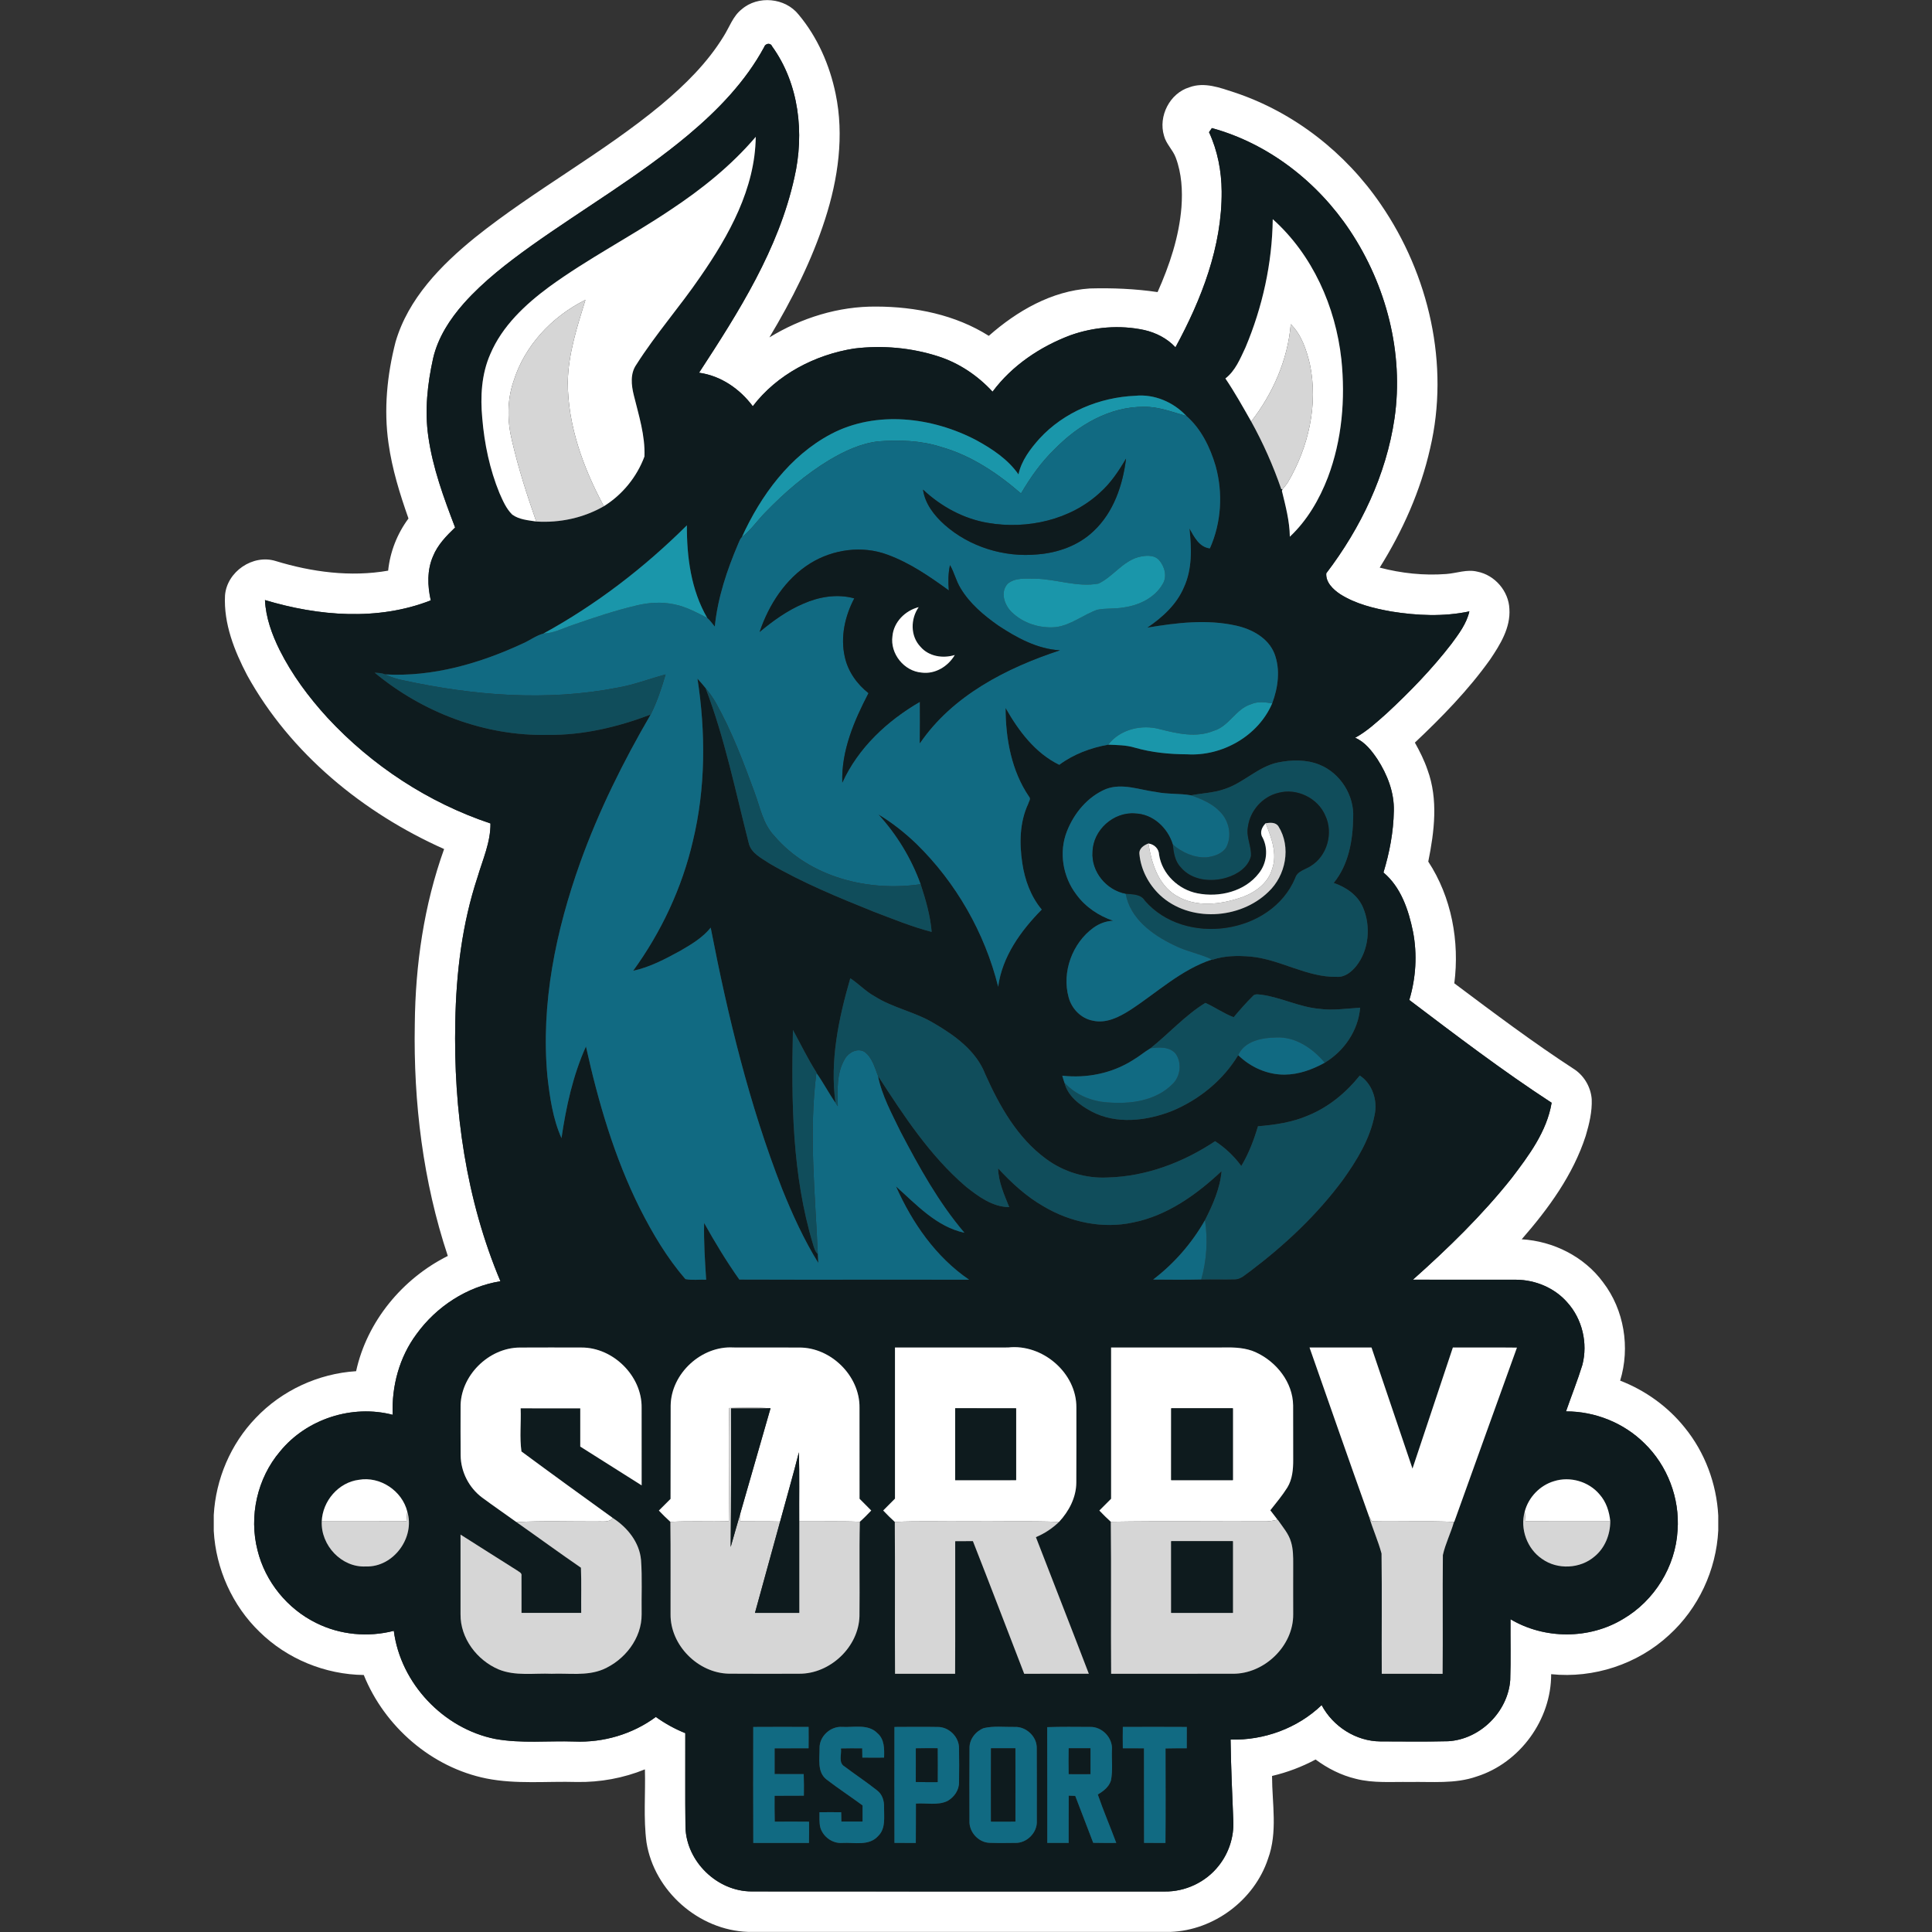 <?xml version="1.0" encoding="utf-8"?>
<!-- Generator: Adobe Illustrator 21.0.0, SVG Export Plug-In . SVG Version: 6.00 Build 0)  -->
<svg version="1.1" id="Layer_1" xmlns="http://www.w3.org/2000/svg" xmlns:xlink="http://www.w3.org/1999/xlink" x="0px" y="0px"
	 viewBox="0 0 851.4 851.4" style="enable-background:new 0 0 851.4 851.4;" xml:space="preserve">
<rect x="0" y="0" width="851.4" height="851.4" fill="#333333" stroke="none"/>
<style type="text/css">
	.st0{fill:#FFFFFF;}
	.st1{fill:#0E1B1E;}
	.st2{fill:#D6D6D6;}
	.st3{fill:#1A96AA;}
	.st4{fill:#116A82;}
	.st5{fill:#104D5B;}
</style>
<path class="st0" d="M326.83,4.112c7.19-6.27,19.2-5.13,25.12,2.34c8.32,9.95,13.67,22.2,16.29,34.86
	c3.84,18.39,1.1,37.51-4.61,55.21c-5.89,18.36-14.68,35.65-24.56,52.16c14.1-8.63,30.5-13.74,47.1-13.58
	c17.22,0.04,34.86,3.6,49.58,12.9c12.41-10.95,27.69-19.8,44.52-20.88c9.97-0.27,19.99,0.14,29.86,1.6
	c5.29-11.87,9.49-24.42,10.52-37.44c0.53-7.31,0.09-14.86-2.5-21.78c-1.27-3.47-4.26-6.04-5.19-9.67
	c-2.6-8.58,2.51-18.73,11.17-21.36c6.63-2.46,13.52,0.19,19.86,2.25c26.21,8.71,49.01,26.59,64.52,49.35
	c21.24,30.93,30.39,70.68,21.73,107.49c-4.2,18.67-12.1,36.38-22.23,52.57c9.52,2.51,19.46,3.57,29.3,2.82
	c4.58-0.32,9.13-2.19,13.75-1.03c7.68,1.49,13.77,8.56,14.1,16.38c0.57,8.34-4.07,15.78-8.55,22.41
	c-9.57,13.41-21.15,25.26-33.1,36.54c2.15,3.85,4.15,7.82,5.57,12.01c4.78,12.99,3.01,27.18,0.33,40.43
	c10.27,15.65,13.85,35.2,11.48,53.64c17.45,13.09,34.92,26.21,53.22,38.11c4.2,2.95,6.95,7.84,7.33,12.97
	c0.22,5.48-1.09,10.9-2.64,16.12c-5.56,17.22-16.44,32.11-28.22,45.6c13.94,0.82,27.55,7.63,35.87,18.96
	c9.3,12.14,11.99,28.76,7.52,43.33c11.05,4.28,21,11.4,28.42,20.65c8.92,10.93,14.07,24.75,14.81,38.82v6.57
	c-0.88,17.41-8.75,34.35-21.67,46.07c-13.82,12.83-33.23,19.2-51.97,17.25c0.07,20.04-13.76,39.09-32.87,45.11
	c-9.48,3.33-19.65,2.2-29.49,2.4c-7.92-0.14-15.99,0.6-23.75-1.41c-6.43-1.54-12.41-4.58-17.7-8.5c-6.05,3.25-12.51,5.68-19.19,7.25
	c0.02,12.16,2.56,24.78-1.78,36.52c-6.02,18.17-23.84,31.52-42.98,32.2H329.67c-21.71-0.71-41.36-17.99-44.77-39.45
	c-1.41-10.65-0.39-21.46-0.7-32.17c-9.49,3.86-19.74,5.73-29.98,5.56c-13.27-0.38-26.72,1.07-39.85-1.54
	c-24.16-4.85-44.89-22.86-54.06-45.61c-16.99-0.2-33.79-7.07-45.91-19c-12.03-11.59-19.27-27.82-20.2-44.48v-7.02
	c0.89-15.85,7.46-31.31,18.48-42.75c11.47-12.12,27.6-19.59,44.25-20.63c4.79-21.95,20.44-40.81,40.41-50.79
	c-10.92-32.82-15.17-67.6-14.55-102.1c0.25-26.21,4.04-52.49,12.92-77.21c-35.67-15.91-67.69-42.06-86.75-76.51
	c-5.68-10.83-10.44-22.83-9.8-35.27c0.84-10.47,12.26-18.26,22.32-15.15c15.97,4.88,33.01,7.14,49.57,4.25
	c0.85-8.31,3.99-16.29,8.96-22.99c-3.8-10.79-7.22-21.78-8.8-33.14c-2.14-14.89-0.63-30.14,3.1-44.65
	c5.56-19.09,20.02-33.86,35.09-46.08c26.19-20.97,56.03-36.92,81.89-58.35c10.51-8.79,20.46-18.57,27.64-30.33
	C321.46,11.942,322.99,7.132,326.83,4.112 M336.72,20.802c-8.18,15.11-20.31,27.65-33.37,38.63c-21.7,18.17-46.2,32.5-69.21,48.87
	c-10.57,7.58-20.98,15.58-29.68,25.32c-6.17,6.97-11.44,15.06-13.58,24.23c-2.49,11.26-3.79,22.95-2.14,34.44
	c1.94,13.88,6.83,27.13,11.82,40.16c-3.85,3.7-7.69,7.65-9.73,12.68c-2.67,6.12-2.45,13.05-0.99,19.44
	c-23.3,9.14-49.52,6.95-73.07-0.13c0.37,7.74,3.06,15.13,6.46,22.01c5.47,10.92,12.83,20.81,21.05,29.8
	c19.59,21.15,44.5,37.48,71.86,46.63c0.1,8.24-3.41,15.9-5.7,23.67c-6.8,20.53-9.41,42.2-9.8,63.76
	c-0.84,38.87,4.73,78.32,19.89,114.31c-14.81,2.4-28.21,11.18-36.96,23.27c-7.57,10.16-11.03,22.99-10.51,35.59
	c-17.86-4.66-37.94,1.82-49.62,16.12c-10.08,11.83-13.81,28.59-9.94,43.62c3.39,13.78,13.15,25.79,25.9,32.02
	c10.48,5.24,22.83,6.36,34.15,3.44c2.96,23.14,21.86,43.08,44.68,47.64c11.51,2.08,23.29,0.75,34.92,1.14
	c12.75,0.54,25.6-3.23,35.88-10.83c4.02,2.89,8.37,5.3,12.97,7.14c0.06,13.86-0.11,27.71,0.08,41.56
	c0.48,15.08,14,28.17,29.08,28.19c60.68,0.07,121.35,0.01,182.03,0.03c9.15,0.16,18.23-4.13,23.87-11.34
	c4.44-5.55,6.79-12.72,6.44-19.82c-0.48-11.93-1.04-23.86-1.2-35.79c14.68,0.4,29.5-4.97,40.12-15.19c5,9.41,15.12,15.92,25.84,16
	c9.98,0.01,19.97,0.17,29.95-0.08c14.06-0.84,26.31-12.96,27.33-27c0.3-8.91,0.05-17.84,0.12-26.76c14.97,8.89,34.68,8.93,49.6-0.1
	c13.78-8.03,23.15-23.13,24.02-39.09c1.03-14.14-4.47-28.56-14.67-38.4c-9.08-8.98-21.75-14.03-34.49-14.01
	c2.37-6.85,5.08-13.58,7.21-20.5c2.48-9.55-0.04-20.25-6.69-27.56c-5.58-6.38-14.03-9.89-22.44-9.96c-15.19-0.04-30.37,0-45.55-0.02
	c15.53-13.83,30.52-28.4,43.47-44.7c7.59-9.98,15.56-20.58,17.66-33.26c-21.62-14.09-42.16-29.74-62.72-45.3
	c2.92-9.71,3.56-20.12,1.63-30.09c-1.95-9.56-5.29-19.62-13.02-26.08c2.68-8.79,4.41-17.91,4.57-27.11
	c0.23-8.17-2.87-16.08-7.25-22.85c-2.55-3.77-5.5-7.59-9.8-9.42c5.18-2.82,9.52-6.88,13.91-10.76
	c10.25-9.51,20.02-19.59,28.56-30.66c3.22-4.38,6.64-8.88,7.87-14.28c-11.34,2.42-23.1,1.87-34.47,0.04
	c-7.77-1.4-15.66-3.33-22.41-7.59c-3.1-2.05-6.49-5.22-6.18-9.24c15.21-19.94,26.43-43.38,30.08-68.33
	c4.15-28.75-3.64-58.62-19.64-82.68c-14.25-21.42-35.89-38.35-60.85-45.18c-0.31,0.45-0.94,1.36-1.26,1.81
	c3.78,8.15,5.5,17.12,5.57,26.07c0.19,24.34-8.9,47.64-20.36,68.73c-3.65-3.93-8.58-6.44-13.77-7.62
	c-10.77-2.32-22.21-1.37-32.56,2.32c-13.33,5.02-25.72,13.35-34.28,24.86c-6.52-7.08-14.72-12.61-23.91-15.57
	c-11.92-3.84-24.74-4.98-37.16-3.44c-17.19,2.73-33.95,11.44-44.59,25.42c-5.72-7.67-14.07-13.44-23.68-14.77
	c17.44-26.71,35.05-54.41,42.01-85.98c4.49-19.51,2.11-41.33-9.81-57.83C339.53,18.652,337.19,19.142,336.72,20.802z"/>
<path class="st1" d="M336.72,20.802c0.47-1.66,2.81-2.15,3.54-0.36c11.92,16.5,14.3,38.32,9.81,57.83
	c-6.96,31.57-24.57,59.27-42.01,85.98c9.61,1.33,17.96,7.1,23.68,14.77c10.64-13.98,27.4-22.69,44.59-25.42
	c12.42-1.54,25.24-0.4,37.16,3.44c9.19,2.96,17.39,8.49,23.91,15.57c8.56-11.51,20.95-19.84,34.28-24.86
	c10.35-3.69,21.79-4.64,32.56-2.32c5.19,1.18,10.12,3.69,13.77,7.62c11.46-21.09,20.55-44.39,20.36-68.73
	c-0.07-8.95-1.79-17.92-5.57-26.07c0.32-0.45,0.95-1.36,1.26-1.81c24.96,6.83,46.6,23.76,60.85,45.18
	c16,24.06,23.79,53.93,19.64,82.68c-3.65,24.95-14.87,48.39-30.08,68.33c-0.31,4.02,3.08,7.19,6.18,9.24
	c6.75,4.26,14.64,6.19,22.41,7.59c11.37,1.83,23.13,2.38,34.47-0.04c-1.23,5.4-4.65,9.9-7.87,14.28
	c-8.54,11.07-18.31,21.15-28.56,30.66c-4.39,3.88-8.73,7.94-13.91,10.76c4.3,1.83,7.25,5.65,9.8,9.42
	c4.38,6.77,7.48,14.68,7.25,22.85c-0.16,9.2-1.89,18.32-4.57,27.11c7.73,6.46,11.07,16.52,13.02,26.08
	c1.93,9.97,1.29,20.38-1.63,30.09c20.56,15.56,41.1,31.21,62.72,45.3c-2.1,12.68-10.07,23.28-17.66,33.26
	c-12.95,16.3-27.94,30.87-43.47,44.7c15.18,0.02,30.36-0.02,45.55,0.02c8.41,0.07,16.86,3.58,22.44,9.96
	c6.65,7.31,9.17,18.01,6.69,27.56c-2.13,6.92-4.84,13.65-7.21,20.5c12.74-0.02,25.41,5.03,34.49,14.01
	c10.2,9.84,15.7,24.26,14.67,38.4c-0.87,15.96-10.24,31.06-24.02,39.09c-14.92,9.03-34.63,8.99-49.6,0.1
	c-0.07,8.92,0.18,17.85-0.12,26.76c-1.02,14.04-13.27,26.16-27.33,27c-9.98,0.25-19.97,0.09-29.95,0.08
	c-10.72-0.08-20.84-6.59-25.84-16c-10.62,10.22-25.44,15.59-40.12,15.19c0.16,11.93,0.72,23.86,1.2,35.79
	c0.35,7.1-2,14.27-6.44,19.82c-5.64,7.21-14.72,11.5-23.87,11.34c-60.68-0.02-121.35,0.04-182.03-0.03
	c-15.08-0.02-28.6-13.11-29.08-28.19c-0.19-13.85-0.02-27.7-0.08-41.56c-4.6-1.84-8.95-4.25-12.97-7.14
	c-10.28,7.6-23.13,11.37-35.88,10.83c-11.63-0.39-23.41,0.94-34.92-1.14c-22.82-4.56-41.72-24.5-44.68-47.64
	c-11.32,2.92-23.67,1.8-34.15-3.44c-12.75-6.23-22.51-18.24-25.9-32.02c-3.87-15.03-0.14-31.79,9.94-43.62
	c11.68-14.3,31.76-20.78,49.62-16.12c-0.52-12.6,2.94-25.43,10.51-35.59c8.75-12.09,22.15-20.87,36.96-23.27
	c-15.16-35.99-20.73-75.44-19.89-114.31c0.39-21.56,3-43.23,9.8-63.76c2.29-7.77,5.8-15.43,5.7-23.67
	c-27.36-9.15-52.27-25.48-71.86-46.63c-8.22-8.99-15.58-18.88-21.05-29.8c-3.4-6.88-6.09-14.27-6.46-22.01
	c23.55,7.08,49.77,9.27,73.07,0.13c-1.46-6.39-1.68-13.32,0.99-19.44c2.04-5.03,5.88-8.98,9.73-12.68
	c-4.99-13.03-9.88-26.28-11.82-40.16c-1.65-11.49-0.35-23.18,2.14-34.44c2.14-9.17,7.41-17.26,13.58-24.23
	c8.7-9.74,19.11-17.74,29.68-25.32c23.01-16.37,47.51-30.7,69.21-48.87C316.41,48.452,328.54,35.912,336.72,20.802 M295.37,92.562
	c-17.48,11.74-36.29,21.41-53.33,33.82c-10.62,7.85-20.75,17.32-25.99,29.7c-3.9,8.86-4.41,18.76-3.52,28.28
	c0.94,11.26,3.29,22.47,7.58,32.94c1.49,3.35,2.97,6.89,5.64,9.49c3.05,2.2,6.97,2.47,10.56,3.03c10.33,0.66,20.81-1.56,29.8-6.74
	c8.17-5.06,14.55-12.92,17.89-21.92c0.36-9.23-2.52-18.15-4.7-27.02c-1.1-4.45-1.65-9.55,1.16-13.51
	c8.56-13.48,19.17-25.5,28.17-38.68c12.63-18.24,24.15-38.88,24.41-61.65C322.27,72.962,309.19,83.422,295.37,92.562 M560.88,96.582
	c-0.25,19.4-4.5,38.73-12.04,56.59c-2.3,4.87-4.42,10.22-8.83,13.61c4.14,6.11,7.72,12.56,11.37,18.96
	c5.28,9.53,9.71,19.53,13.26,29.83l0.56,0.01l-0.29,0.72c1.61,6.64,3.41,13.32,3.5,20.22c7.64-7.17,13.02-16.43,16.76-26.15
	c6.24-16.51,7.76-34.56,5.95-52.04C588.57,135.152,578.43,112.272,560.88,96.582 M458.12,193.252c-4.08,4.56-7.99,9.69-9.3,15.8
	c-4.61-6.62-11.5-11.19-18.47-15.01c-19.47-10.26-44.22-13.3-64.21-2.74c-18.14,9.63-30.87,27.05-39.22,45.4
	c-0.8,0.75-1.09,1.86-1.56,2.82c-4.99,11.69-9.09,23.91-10.36,36.61c-1.1-1.3-2.05-2.75-3.35-3.85c-7.12-12.29-9.03-26.8-8.95-40.78
	c-18.79,18.66-39.97,34.97-63.22,47.69c-3.2,0.87-5.91,2.96-8.92,4.3c-18.99,8.83-39.78,14.9-60.91,13.7
	c-1.42-0.65-3.02-0.63-4.54-0.76c21.17,17.57,48.53,28,76.17,27.42c15.59,0.2,30.95-3.45,45.46-8.96
	c-12.12,20.79-22.86,42.44-31.01,65.1c-10.76,30.1-17.48,62.3-14.49,94.37c1.06,9.23,2.38,18.65,6.2,27.2
	c2.02-13.79,5.04-27.66,10.78-40.4c5.44,24.51,12.51,48.84,23.77,71.37c5.58,11.02,11.94,21.78,20.05,31.14
	c3,0.59,6.1,0.16,9.15,0.26c-0.53-8.32-1.09-16.64-0.89-24.99c4.77,8.55,9.85,16.94,15.51,24.94c33.76,0.13,67.51-0.02,101.27,0.07
	c-14.67-10-25.1-25.08-32.23-41.12c9,8.03,17.87,17.8,30.15,20.42c-11.42-13.42-19.98-28.96-28.13-44.5
	c-3.85-7.97-8.23-15.87-9.96-24.63c11.27,17.42,22.83,35.15,38.73,48.78c5.52,4.38,11.75,9.01,19.11,9.06
	c-2.21-5.51-4.74-11.04-4.91-17.09c5.94,6.41,12.43,12.42,20.07,16.77c11.7,6.95,25.93,9.99,39.35,7.09
	c15.12-3,28.03-12.28,39.07-22.63c-0.68,7.68-3.87,14.81-7.31,21.59c-5.79,10.17-13.55,19.09-22.86,26.19
	c7.07,0.05,14.13,0.13,21.2-0.04c4.98-0.13,9.96,0.08,14.95-0.07c2.65-0.06,4.56-2.2,6.64-3.57c15.29-11.56,29.46-24.83,40.87-40.29
	c6.17-8.64,11.94-18.02,13.95-28.6c1.4-6.34-0.99-13.72-6.54-17.34c-6.03,7.54-13.7,13.9-22.7,17.58c-7,3.05-14.61,4.16-22.16,4.77
	c-1.81,6.08-4.07,12.06-7.35,17.51c-3.16-4.31-7.07-8.02-11.55-10.92c-13.98,9.31-30.31,15.53-47.21,15.98
	c-9.73,0.54-19.55-2.44-27.37-8.26c-12.57-9.24-20.45-23.25-26.69-37.24c-3.99-10.35-13.47-17.13-22.71-22.51
	c-8.2-4.96-17.9-6.66-26.01-11.8c-3.96-2.14-7.01-5.53-10.77-7.96c-5.14,17.75-9.08,36.37-6.52,54.89
	c-2.99-4.29-5.38-8.96-8.42-13.21l0.03-0.2c-3.86-6.02-6.93-12.48-10.37-18.72c-0.72,31.58-0.38,63.83,8.82,94.33
	c0.47,1.59,0.92,3.26,2.15,4.47c0.05,0.97,0.16,2.9,0.21,3.87c-6.38-10.32-11.42-21.4-15.94-32.63
	c-14.51-37.13-23.9-76.05-31.48-115.12c-3.55,4.41-8.47,7.34-13.3,10.14c-6.63,3.63-13.43,7.26-20.87,8.87
	c12.42-17.12,21.57-36.63,26.34-57.25c5.63-23.39,5.65-47.81,2-71.5c1.2,1.35,2.42,2.7,3.55,4.11
	c8.48,22.11,13.17,45.39,19.02,68.26c1,4.6,5.67,6.73,9.22,9.13c14.56,8.48,30.2,14.9,45.8,21.18c8.45,3.21,16.85,6.67,25.62,8.94
	c-0.59-7.2-2.62-14.18-4.86-21.02c-4.09-11.35-10.49-21.84-18.61-30.75c6.05,3.61,11.59,8.03,16.69,12.89
	c17.53,17.13,30.18,39.26,36.09,63.04c1.77-13.33,9.99-24.67,19.2-34.01c-4.84-5.77-7.47-13.06-8.57-20.44
	c-1.32-8.73-1.2-18.02,2.6-26.15c0.24-1,1.3-2.15,0.4-3.12c-7.78-11.4-10.35-25.55-10.37-39.14c5.71,10.05,13.01,19.87,23.66,25.06
	c6.35-4.71,13.85-7.49,21.57-8.88c3.93,0.18,7.93,0.15,11.74,1.32c7.48,2.15,15.28,2.9,23.04,2.93
	c15.42,0.93,31.34-8.07,37.48-22.45c2.6-6.94,3.71-14.95,0.96-22.01c-2.74-6.81-9.77-10.62-16.6-12.19
	c-12.99-2.98-26.46-1.33-39.44,0.85c6.67-4.51,12.93-10.16,16.14-17.72c3.77-8.11,3.41-17.3,2.49-25.98
	c2.08,3.66,4.27,8.19,8.99,8.76c5.08-11.35,5.85-24.49,2.5-36.43c-2.4-8.15-6.37-16.29-12.84-21.93c-5.69-6.11-14.16-9.75-22.55-8.9
	C484.53,175.082,468.88,181.572,458.12,193.252 M563.05,336.032c-8.73,1.88-15,8.97-23.38,11.67c-4.78,1.71-9.89,1.82-14.83,2.78
	c-5.1-0.9-10.36-0.41-15.46-1.48c-7.21-0.92-14.75-4-21.93-1.32c-8.11,3.36-14.17,10.67-17.3,18.74c-3.6,9.15-1.77,19.99,4.17,27.76
	c3.99,5.49,9.82,9.41,16.22,11.58c-3.18,0.11-6.2,1.28-8.75,3.13c-9.24,6.76-13.93,19.48-10.87,30.58
	c1.33,5.07,5.49,9.38,10.73,10.33c5.88,1.32,11.54-1.6,16.36-4.66c11.84-7.69,22.41-17.8,36.07-22.3l0.21,0.1
	c5.41-1.82,11.21-1.87,16.85-1.39c13.12,1.21,24.76,9.25,38.14,8.93c3.45,0.18,6.32-2.22,8.38-4.73c5.65-7.14,6.51-17.5,3.03-25.77
	c-2.3-5.5-7.48-9.03-12.95-10.89c6.57-7.99,8.41-18.66,8.58-28.72c0.55-9.84-5.67-19.68-14.81-23.37
	C575.69,334.622,569.11,334.782,563.05,336.032 M552,439.062c-2.95,2.91-5.67,6.05-8.34,9.21c-4.39-1.65-8.22-4.41-12.48-6.32
	c-8.96,5.52-16.02,13.49-24.2,20.02c-2.69,1.6-5.09,3.67-7.8,5.25c-9.18,5.81-20.29,8.02-31.04,6.82c0.27,1.03,0.59,2.05,0.94,3.07
	c1.45,5.91,6.72,9.89,11.84,12.64c10.98,5.86,24.32,4.23,35.52-0.14c11.91-4.94,22.55-13.54,29.21-24.63
	c5.42,5.32,12.88,8.67,20.52,8.58c6.23-0.04,12.23-2.26,17.63-5.24c8.57-5.16,14.76-14.18,15.59-24.25
	c-6.03,0.38-12.09,1.32-18.13,0.48c-8.67-0.78-16.56-4.94-25.14-6.16C554.73,438.282,553,437.732,552,439.062 M295.55,619.372
	c-0.08,13.72,0.03,27.44-0.05,41.17c-1.73,1.69-3.45,3.41-5.15,5.14c1.63,1.7,3.3,3.38,5.07,4.97c0.19,13.55,0.02,27.11,0.08,40.67
	c-0.17,13.67,12.1,25.98,25.69,26.24c10.33,0.09,20.67,0.04,31,0.02c13.57,0.11,26.21-11.75,26.56-25.39
	c0.17-13.86-0.15-27.72,0.16-41.57c1.76-1.57,3.41-3.26,5.03-4.96c-1.72-1.74-3.44-3.46-5.15-5.18
	c-0.01-13.37,0.02-26.75-0.02-40.12c0.2-14.05-12.67-26.67-26.65-26.52c-9.63-0.05-19.26,0-28.89-0.03
	C309.15,592.962,295.76,605.252,295.55,619.372 M394.4,593.822c-0.01,22.2-0.01,44.41,0,66.61c-1.72,1.74-3.46,3.48-5.19,5.22
	c1.64,1.73,3.32,3.43,5.11,5.03c0.18,22.31-0.04,44.62,0.11,66.93c8.82-0.01,17.64-0.02,26.47,0c0.1-19.48,0.01-38.96,0.04-58.43
	c2.59,0,5.19,0,7.8-0.04c7.64,19.44,15.07,38.97,22.61,58.46c9.49,0,18.98,0.02,28.47-0.02c-7.69-20.1-15.57-40.12-23.32-60.19
	c3.8-1.58,7.25-3.87,10.21-6.72c4.37-4.71,7.56-10.78,7.6-17.32c0.08-11,0.02-22.01,0.03-33.01c0.16-15.34-15-28.25-30.09-26.53
	C427.63,593.832,411.02,593.822,394.4,593.822 M489.64,593.822c0,22.22,0,44.44,0,66.66c-1.72,1.73-3.45,3.46-5.17,5.19
	c1.62,1.7,3.28,3.37,5.04,4.94c0.26,22.33-0.04,44.67,0.15,67c17.87-0.03,35.73,0.02,53.6-0.02c13.86,0.13,26.76-12.23,26.63-26.2
	c0-7.37-0.04-14.73,0-22.09c0.01-3.24,0-6.54-0.92-9.66c-1.04-3.79-3.74-6.75-5.89-9.93l-0.07,0.01c-1.06-1.4-2.13-2.78-3.2-4.16
	c2.59-3.28,5.28-6.51,7.51-10.05c2.21-3.62,2.58-7.99,2.57-12.13c-0.05-8.01,0.03-16.02-0.03-24.03
	c-0.13-10.16-7.32-19.2-16.3-23.35c-4.46-2.1-9.47-2.29-14.31-2.19C522.71,593.832,506.18,593.812,489.64,593.822 M577.09,593.822
	c8.68,24.75,17.29,49.52,26.13,74.21c1.64,5.6,4.09,10.94,5.6,16.58c0.23,17.65,0.01,35.33,0.1,52.99
	c8.94,0.01,17.87-0.02,26.81,0.02c0.18-17.45-0.06-34.9,0.12-52.34c1.11-5.02,3.49-9.67,4.89-14.61h0.12
	c9.17-25.61,18.4-51.21,27.63-76.8c-9.41-0.12-18.82-0.01-28.23-0.06c-5.96,17.78-11.87,35.58-17.8,53.38
	c-6.04-17.78-12.04-35.58-18.06-53.36C595.3,593.812,586.19,593.822,577.09,593.822 M202.97,620.352
	c0.01,7.01-0.07,14.03,0.03,21.04c0.07,7.23,3.68,14.25,9.47,18.57c4.97,3.68,10.08,7.18,15.1,10.79
	c9.5,6.67,18.87,13.54,28.44,20.11c0.26,6.63,0.05,13.27,0.12,19.9c-8.77,0-17.54,0-26.31,0c-0.04-5.43,0.05-10.86-0.01-16.28
	c0.29-1.41-1.28-1.87-2.12-2.54c-8.28-5.18-16.48-10.47-24.74-15.67c-0.01,11.69-0.03,23.38,0,35.08
	c-0.13,10.58,7.23,20.25,16.76,24.32c7.42,3.06,15.62,1.59,23.42,1.93c7.51-0.31,15.39,1.05,22.54-1.89
	c9.59-4.07,17.19-13.69,17.09-24.38c-0.13-7.96,0.31-15.95-0.27-23.89c-0.71-7.84-6.03-14.34-12.44-18.49
	c-13.46-9.71-26.91-19.44-40.25-29.31c-0.88-6.15-0.1-12.71-0.36-19.02c8.76,0.01,17.51-0.02,26.27,0.02
	c-0.01,5.61-0.02,11.22,0,16.84c9.03,5.68,18.02,11.41,27.05,17.09c-0.01-11.4,0.01-22.8-0.01-34.19
	c0.23-13.99-12.56-26.6-26.47-26.55c-9.08-0.02-18.16-0.04-27.24,0.01C215.24,593.922,202.65,606.462,202.97,620.352
	 M141.79,670.442c-0.47,10.54,8.74,20.44,19.44,19.87c12.11,0.43,21.78-12.72,18.25-24.19c-2.27-9.16-11.98-15.64-21.32-14
	C149.16,653.252,142.15,661.482,141.79,670.442 M684.83,652.732c-6.23,1.84-11.25,7.1-12.9,13.38c-2.18,7.64,1.06,16.47,7.66,20.9
	c6.81,4.85,16.81,4.34,23.13-1.12c4.55-3.74,6.88-9.62,6.9-15.44c-0.41-4.31-1.8-8.62-4.72-11.89
	C700.14,652.862,691.9,650.492,684.83,652.732 M331.94,761.032c-0.02,17.04-0.05,34.08,0.02,51.13c8.18,0.01,16.36-0.01,24.54,0.01
	c0.06-3.14,0.07-6.27,0.04-9.39c-5.04-0.07-10.08-0.03-15.12-0.01c-0.09-3.8-0.09-7.6-0.07-11.39c4.3-0.06,8.6-0.02,12.9-0.05
	c0.06-3.18,0.05-6.36-0.07-9.53c-4.27,0.01-8.55,0.04-12.82-0.01c-0.01-3.78-0.01-7.55,0-11.32c4.99-0.05,9.98,0,14.97-0.04
	c0.04-3.14,0.04-6.28,0.01-9.41C348.2,760.982,340.07,760.982,331.94,761.032 M361.16,770.342c0.06,4.67-1.16,10.61,3.12,13.89
	c5.16,3.96,10.61,7.52,15.84,11.39c0.01,2.36,0,4.73,0,7.11c-3.12,0.03-6.23,0.03-9.34,0c-0.03-1.38-0.06-2.75-0.08-4.11
	c-3.2-0.04-6.39-0.04-9.58,0c0.02,2.19-0.14,4.42,0.34,6.59c1.15,4.16,5.35,7.27,9.71,6.95c5.29-0.31,11.81,1.46,15.81-3.05
	c3.46-3.32,2.54-8.48,2.61-12.78c0.1-2.74-0.79-5.59-3.02-7.3c-4.68-3.72-9.68-7.01-14.44-10.61c-2.78-1.65-1.17-5.32-1.55-7.92
	c3.12-0.07,6.25-0.08,9.38-0.03c0.02,1.35,0.04,2.71,0.07,4.07c3.19,0.04,6.38,0.04,9.57,0.01c0.12-3.75,0.21-8.08-2.91-10.74
	c-4.05-4.21-10.38-2.51-15.57-2.8C365.98,760.662,361.08,765.162,361.16,770.342 M394.16,761.032c-0.02,17.03-0.04,34.07,0.01,51.11
	c3.13,0.02,6.27,0.03,9.41,0.03c0.09-5.79-0.01-11.58,0.05-17.36c4.59-0.34,9.54,0.9,13.84-1.11c3.01-1.66,5.25-4.87,5.16-8.38
	c0.07-4.98,0.08-9.97-0.01-14.95c0.05-4.93-4.46-9.38-9.36-9.33C406.89,760.922,400.52,761.012,394.16,761.032 M433.55,761.542
	c-3.57,1.35-6.36,4.89-6.31,8.79c-0.09,10.69-0.04,21.38-0.02,32.08c-0.24,4.93,4.01,9.61,8.97,9.7c3.68,0.13,7.37,0.08,11.06,0.03
	c5.19,0.23,9.98-4.54,9.66-9.75c-0.01-10.69,0.05-21.37-0.03-32.05c0.09-5.09-4.69-9.53-9.73-9.31
	C442.63,761.112,437.99,760.512,433.55,761.542 M461.48,761.122c0.07,17,0.01,34.01,0.04,51.02c3.13,0.03,6.28,0.03,9.42,0
	c0.03-6.94-0.03-13.88,0.03-20.82c0.72,0.02,2.15,0.08,2.87,0.1c2.61,6.91,5.32,13.77,7.92,20.68c3.38,0.07,6.77,0.08,10.16,0.05
	c-2.65-7.14-5.67-14.15-8.14-21.35c2.45-1.45,4.92-3.31,5.79-6.15c0.89-4.39,0.29-8.93,0.44-13.38c0.49-5.41-4.37-10.48-9.79-10.25
	C473.97,760.992,467.72,760.902,461.48,761.122 M494.81,761.022c-0.05,3.13-0.05,6.27,0,9.42c3.11,0,6.21,0.01,9.32,0.01
	c0.06,13.9-0.03,27.79,0.04,41.69c3.14,0.02,6.29,0.03,9.43,0.03c0.12-13.88,0.05-27.77,0.03-41.66c3.12-0.06,6.24-0.09,9.36-0.08
	c0.03-3.14,0.03-6.27,0.02-9.4C513.61,760.972,504.21,760.992,494.81,761.022z"/>
<path class="st0" d="M295.37,92.562c13.82-9.14,26.9-19.6,37.67-32.26c-0.26,22.77-11.78,43.41-24.41,61.65
	c-9,13.18-19.61,25.2-28.17,38.68c-2.81,3.96-2.26,9.06-1.16,13.51c2.18,8.87,5.06,17.79,4.7,27.02c-3.34,9-9.72,16.86-17.89,21.92
	c-9.03-16.83-15.9-35.43-15.9-54.75c0.24-12.47,4.16-24.38,7.78-36.18c-14.73,7.3-26.93,20.25-31.77,36.12
	c-2.8,8.3-2.69,17.36-0.63,25.81c2.8,12.13,6.61,24,10.72,35.74c-3.59-0.56-7.51-0.83-10.56-3.03c-2.67-2.6-4.15-6.14-5.64-9.49
	c-4.29-10.47-6.64-21.68-7.58-32.94c-0.89-9.52-0.38-19.42,3.52-28.28c5.24-12.38,15.37-21.85,25.99-29.7
	C259.08,113.972,277.89,104.302,295.37,92.562z"/>
<path class="st0" d="M560.88,96.582c17.55,15.69,27.69,38.57,30.24,61.75c1.81,17.48,0.29,35.53-5.95,52.04
	c-3.74,9.72-9.12,18.98-16.76,26.15c-0.09-6.9-1.89-13.58-3.5-20.22l0.29-0.72c0.82-0.96,1.63-1.94,2.33-3.01
	c9.15-15.55,13.46-34.37,9.69-52.21c-1.52-6.32-3.68-12.83-8.4-17.51c-1.3,15.63-7.87,30.56-17.44,42.89
	c-3.65-6.4-7.23-12.85-11.37-18.96c4.41-3.39,6.53-8.74,8.83-13.61C556.38,135.312,560.63,115.982,560.88,96.582z"/>
<path class="st2" d="M226.22,168.272c4.84-15.87,17.04-28.82,31.77-36.12c-3.62,11.8-7.54,23.71-7.78,36.18
	c0,19.32,6.87,37.92,15.9,54.75c-8.99,5.18-19.47,7.4-29.8,6.74c-4.11-11.74-7.92-23.61-10.72-35.74
	C223.53,185.632,223.42,176.572,226.22,168.272z"/>
<path class="st2" d="M568.82,142.852c4.72,4.68,6.88,11.19,8.4,17.51c3.77,17.84-0.54,36.66-9.69,52.21
	c-0.7,1.07-1.51,2.05-2.33,3.01l-0.56-0.01c-3.55-10.3-7.98-20.3-13.26-29.83C560.95,173.412,567.52,158.482,568.82,142.852z"/>
<path class="st3" d="M458.12,193.252c10.76-11.68,26.41-18.17,42.16-18.84c8.39-0.85,16.86,2.79,22.55,8.9
	c-6.12-1.67-12.15-4.14-18.61-4.03c-15.16-0.18-29.16,8.05-39.46,18.66c-5.95,5.68-10.66,12.46-14.82,19.52
	c-10.35-8.96-22-16.78-35.3-20.53c-8.87-2.85-18.31-3.13-27.53-2.44c-7.74,0.88-14.95,4.28-21.59,8.2
	c-10.38,6.28-19.67,14.24-28.09,22.94c-3.6,3.61-6.45,7.92-10.51,11.07c8.35-18.35,21.08-35.77,39.22-45.4
	c19.99-10.56,44.74-7.52,64.21,2.74c6.97,3.82,13.86,8.39,18.47,15.01C450.13,202.942,454.04,197.812,458.12,193.252z"/>
<path class="st4" d="M464.76,197.942c10.3-10.61,24.3-18.84,39.46-18.66c6.46-0.11,12.49,2.36,18.61,4.03
	c6.47,5.64,10.44,13.78,12.84,21.93c3.35,11.94,2.58,25.08-2.5,36.43c-4.72-0.57-6.91-5.1-8.99-8.76
	c0.92,8.68,1.28,17.87-2.49,25.98c-3.21,7.56-9.47,13.21-16.14,17.72c12.98-2.18,26.45-3.83,39.44-0.85
	c6.83,1.57,13.86,5.38,16.6,12.19c2.75,7.06,1.64,15.07-0.96,22.01c-3.09-0.51-6.35-0.95-9.31,0.37
	c-6.76,2.05-9.65,9.73-16.46,11.72c-7.68,3.17-16.03,1.23-23.74-0.73c-8.05-2.21-17.54,0.06-22.75,6.84
	c-7.72,1.39-15.22,4.17-21.57,8.88c-10.65-5.19-17.95-15.01-23.66-25.06c0.02,13.59,2.59,27.74,10.37,39.14
	c0.9,0.97-0.16,2.12-0.4,3.12c-3.8,8.13-3.92,17.42-2.6,26.15c1.1,7.38,3.73,14.67,8.57,20.44c-9.21,9.34-17.43,20.68-19.2,34.01
	c-5.91-23.78-18.56-45.91-36.09-63.04c-5.1-4.86-10.64-9.28-16.69-12.89c8.12,8.91,14.52,19.4,18.61,30.75
	c-23.1,3.4-48.92-3.05-64.48-21.3c-5.07-5.32-6.28-12.75-8.79-19.37c-4.86-13.29-9.91-26.6-16.81-38.99
	c-1.34-2.43-2.97-4.68-4.72-6.83c-1.13-1.41-2.35-2.76-3.55-4.11c3.65,23.69,3.63,48.11-2,71.5c-4.77,20.62-13.92,40.13-26.34,57.25
	c7.44-1.61,14.24-5.24,20.87-8.87c4.83-2.8,9.75-5.73,13.3-10.14c7.58,39.07,16.97,77.99,31.48,115.12
	c4.52,11.23,9.56,22.31,15.94,32.63c-0.05-0.97-0.16-2.9-0.21-3.87c-1.14-26.59-4.05-53.34-0.63-79.88
	c3.04,4.25,5.43,8.92,8.42,13.21c0.26,0.38,0.76,1.13,1.01,1.5c-0.16-7.03-0.62-14.67,3.16-20.93c1.63-2.83,5.45-4.83,8.54-3.1
	c3.45,2.49,4.55,6.86,6.01,10.64c1.73,8.76,6.11,16.66,9.96,24.63c8.15,15.54,16.71,31.08,28.13,44.5
	c-12.28-2.62-21.15-12.39-30.15-20.42c7.13,16.04,17.56,31.12,32.23,41.12c-33.76-0.09-67.51,0.06-101.27-0.07
	c-5.66-8-10.74-16.39-15.51-24.94c-0.2,8.35,0.36,16.67,0.89,24.99c-3.05-0.1-6.15,0.33-9.15-0.26
	c-8.11-9.36-14.47-20.12-20.05-31.14c-11.26-22.53-18.33-46.86-23.77-71.37c-5.74,12.74-8.76,26.61-10.78,40.4
	c-3.82-8.55-5.14-17.97-6.2-27.2c-2.99-32.07,3.73-64.27,14.49-94.37c8.15-22.66,18.89-44.31,31.01-65.1
	c2.84-5.63,4.81-11.65,6.58-17.68c-7.15,1.92-14.09,4.64-21.42,5.87c-31.07,6.04-63.24,3.42-93.99-3.24
	c-2.86-0.52-5.62-1.44-8.26-2.65c21.13,1.2,41.92-4.87,60.91-13.7c3.01-1.34,5.72-3.43,8.92-4.3c4.54-0.12,8.59-2.33,12.81-3.74
	c9.3-3.23,18.65-6.38,28.24-8.64c5.45-1.33,11.19-1.65,16.69-0.47c5.15,1.02,9.79,3.6,14.43,5.94c1.3,1.1,2.25,2.55,3.35,3.85
	c1.27-12.7,5.37-24.92,10.36-36.61c0.47-0.96,0.76-2.07,1.56-2.82c4.06-3.15,6.91-7.46,10.51-11.07
	c8.42-8.7,17.71-16.66,28.09-22.94c6.64-3.92,13.85-7.32,21.59-8.2c9.22-0.69,18.66-0.41,27.53,2.44
	c13.3,3.75,24.95,11.57,35.3,20.53C454.1,210.402,458.81,203.622,464.76,197.942 M484.81,217.032
	c-13.09,12.15-32.23,16.4-49.56,13.38c-10.74-1.83-20.58-7.25-28.49-14.65c0.87,6.25,4.95,11.42,9.52,15.51
	c11.05,9.77,26.28,14.44,40.92,13.04c9.04-0.7,18.11-3.92,24.73-10.27c8.81-8.25,12.87-20.24,14.3-31.96
	C493.06,207.512,489.54,212.822,484.81,217.032 M357.09,248.252c-10.92,6.81-18.28,18.2-22.33,30.23
	c5.87-4.9,12.15-9.43,19.22-12.44c7.01-3.09,15-4.44,22.49-2.35c-4.12,7.81-6.16,17-4.19,25.73c1.37,6.43,5.35,12.02,10.46,16.04
	c-6.34,12.2-12.02,25.38-11.55,39.42c6.98-15.35,19.78-27.27,34.2-35.62c0.04,6.09,0.06,12.18-0.04,18.27
	c14.35-21.03,38.14-33.2,61.73-40.95c-9.98-0.57-18.96-5.5-27.12-10.88c-6.41-4.5-12.6-9.68-16.66-16.48
	c-1.97-3.2-2.78-6.93-4.65-10.18c-0.82,3.66-0.82,7.42-0.52,11.15c-8.46-6.13-17.19-12.17-27.07-15.76
	C379.96,240.292,367.08,242.062,357.09,248.252 M501.55,245.542c-6.96,2.01-11.1,8.61-17.45,11.63c-9.34,1.75-18.57-2.01-27.9-2.15
	c-4.08,0.03-8.81-0.6-12.15,2.24c-3.37,3.69-1.43,9.31,1.74,12.44c5.02,4.93,12.39,7.29,19.36,6.67c6.76-0.79,12.13-5.45,18.39-7.66
	c3.84-0.78,7.83-0.31,11.69-1.03c6.72-0.93,13.64-4.21,17.12-10.28c2.14-3.35,0.87-7.81-1.59-10.61
	C508.42,244.302,504.55,244.762,501.55,245.542z"/>
<path class="st1" d="M484.81,217.032c4.73-4.21,8.25-9.52,11.42-14.95c-1.43,11.72-5.49,23.71-14.3,31.96
	c-6.62,6.35-15.69,9.57-24.73,10.27c-14.64,1.4-29.87-3.27-40.92-13.04c-4.57-4.09-8.65-9.26-9.52-15.51
	c7.91,7.4,17.75,12.82,28.49,14.65C452.58,233.432,471.72,229.182,484.81,217.032z"/>
<path class="st3" d="M239.48,279.192c23.25-12.72,44.43-29.03,63.22-47.69c-0.08,13.98,1.83,28.49,8.95,40.78
	c-4.64-2.34-9.28-4.92-14.43-5.94c-5.5-1.18-11.24-0.86-16.69,0.47c-9.59,2.26-18.94,5.41-28.24,8.64
	C248.07,276.862,244.02,279.072,239.48,279.192z"/>
<path class="st1" d="M357.09,248.252c9.99-6.19,22.87-7.96,33.97-3.82c9.88,3.59,18.61,9.63,27.07,15.76
	c-0.3-3.73-0.3-7.49,0.52-11.15c1.87,3.25,2.68,6.98,4.65,10.18c4.06,6.8,10.25,11.98,16.66,16.48
	c8.16,5.38,17.14,10.31,27.12,10.88c-23.59,7.75-47.38,19.92-61.73,40.95c0.1-6.09,0.08-12.18,0.04-18.27
	c-14.42,8.35-27.22,20.27-34.2,35.62c-0.47-14.04,5.21-27.22,11.55-39.42c-5.11-4.02-9.09-9.61-10.46-16.04
	c-1.97-8.73,0.07-17.92,4.19-25.73c-7.49-2.09-15.48-0.74-22.49,2.35c-7.07,3.01-13.35,7.54-19.22,12.44
	C338.81,266.452,346.17,255.062,357.09,248.252 M393.29,280.322c-1.1,7.73,5.11,15.47,12.88,16.08c5.94,0.78,11.63-2.73,14.59-7.75
	c-5.26,1.62-11.5,0.66-15.18-3.7c-4.44-4.7-4.35-12.24-0.73-17.4C398.92,269.072,393.85,274.072,393.29,280.322z"/>
<path class="st3" d="M501.55,245.542c3-0.78,6.87-1.24,9.21,1.25c2.46,2.8,3.73,7.26,1.59,10.61c-3.48,6.07-10.4,9.35-17.12,10.28
	c-3.86,0.72-7.85,0.25-11.69,1.03c-6.26,2.21-11.63,6.87-18.39,7.66c-6.97,0.62-14.34-1.74-19.36-6.67
	c-3.17-3.13-5.11-8.75-1.74-12.44c3.34-2.84,8.07-2.21,12.15-2.24c9.33,0.14,18.56,3.9,27.9,2.15
	C490.45,254.152,494.59,247.552,501.55,245.542z"/>
<path class="st0" d="M393.29,280.322c0.56-6.25,5.63-11.25,11.56-12.77c-3.62,5.16-3.71,12.7,0.73,17.4
	c3.68,4.36,9.92,5.32,15.18,3.7c-2.96,5.02-8.65,8.53-14.59,7.75C398.4,295.792,392.19,288.052,393.29,280.322z"/>
<path class="st5" d="M165.11,296.432c1.52,0.13,3.12,0.11,4.54,0.76c2.64,1.21,5.4,2.13,8.26,2.65c30.75,6.66,62.92,9.28,93.99,3.24
	c7.33-1.23,14.27-3.95,21.42-5.87c-1.77,6.03-3.74,12.05-6.58,17.68c-14.51,5.51-29.87,9.16-45.46,8.96
	C213.64,324.432,186.28,314.002,165.11,296.432z"/>
<path class="st5" d="M310.91,303.172c1.75,2.15,3.38,4.4,4.72,6.83c6.9,12.39,11.95,25.7,16.81,38.99
	c2.51,6.62,3.72,14.05,8.79,19.37c15.56,18.25,41.38,24.7,64.48,21.3c2.24,6.84,4.27,13.82,4.86,21.02
	c-8.77-2.27-17.17-5.73-25.62-8.94c-15.6-6.28-31.24-12.7-45.8-21.18c-3.55-2.4-8.22-4.53-9.22-9.13
	C324.08,348.562,319.39,325.282,310.91,303.172z"/>
<path class="st3" d="M551.32,310.332c2.96-1.32,6.22-0.88,9.31-0.37c-6.14,14.38-22.06,23.38-37.48,22.45
	c-7.76-0.03-15.56-0.78-23.04-2.93c-3.81-1.17-7.81-1.14-11.74-1.32c5.21-6.78,14.7-9.05,22.75-6.84c7.71,1.96,16.06,3.9,23.74,0.73
	C541.67,320.062,544.56,312.382,551.32,310.332z"/>
<path class="st5" d="M563.05,336.032c6.06-1.25,12.64-1.41,18.46,0.97c9.14,3.69,15.36,13.53,14.81,23.37
	c-0.17,10.06-2.01,20.73-8.58,28.72c5.47,1.86,10.65,5.39,12.95,10.89c3.48,8.27,2.62,18.63-3.03,25.77
	c-2.06,2.51-4.93,4.91-8.38,4.73c-13.38,0.32-25.02-7.72-38.14-8.93c-5.64-0.48-11.44-0.43-16.85,1.39l-0.21-0.1
	c-5.48-2.65-11.6-3.61-17.01-6.45c-9.35-4.49-19.09-11.67-21-22.54c3.05,0.32,6.65,0.08,8.49,3.07
	c17.51,20.25,55.67,14.98,66.16-9.94c0.91-3.16,4.46-3.73,6.87-5.34c7.29-4.4,10.08-14.55,6.47-22.19
	c-3.27-7.79-12.63-12.31-20.77-10.04c-6.95,1.67-12.41,7.86-13.34,14.92c-0.93,4.41,1.63,8.59,1.32,12.96
	c-1.25,5-6.11,8.1-10.78,9.48c-6.85,2.09-15.36,1.2-20.17-4.59c-2.58-2.7-3.1-6.49-3.5-10.03c4.11,3.51,9.39,5.93,14.88,5.66
	c3.19-0.4,6.77-1.48,8.62-4.32c2.72-5.03,1.36-11.69-2.6-15.69c-3.42-3.71-8.22-5.67-12.88-7.32c4.94-0.96,10.05-1.07,14.83-2.78
	C548.05,345.002,554.32,337.912,563.05,336.032z"/>
<path class="st4" d="M487.45,347.682c7.18-2.68,14.72,0.4,21.93,1.32c5.1,1.07,10.36,0.58,15.46,1.48
	c4.66,1.65,9.46,3.61,12.88,7.32c3.96,4,5.32,10.66,2.6,15.69c-1.85,2.84-5.43,3.92-8.62,4.32c-5.49,0.27-10.77-2.15-14.88-5.66
	c-2.23-7.3-8.71-13.44-16.58-13.67c-9.53-0.79-18.55,7.34-18.76,16.9c-0.65,8.73,6.08,16.87,14.59,18.47
	c1.91,10.87,11.65,18.05,21,22.54c5.41,2.84,11.53,3.8,17.01,6.45c-13.66,4.5-24.23,14.61-36.07,22.3
	c-4.82,3.06-10.48,5.98-16.36,4.66c-5.24-0.95-9.4-5.26-10.73-10.33c-3.06-11.1,1.63-23.82,10.87-30.58
	c2.55-1.85,5.57-3.02,8.75-3.13c-6.4-2.17-12.23-6.09-16.22-11.58c-5.94-7.77-7.77-18.61-4.17-27.76
	C473.28,358.352,479.34,351.042,487.45,347.682z"/>
<path class="st1" d="M549.95,364.332c0.93-7.06,6.39-13.25,13.34-14.92c8.14-2.27,17.5,2.25,20.77,10.04
	c3.61,7.64,0.82,17.79-6.47,22.19c-2.41,1.61-5.96,2.18-6.87,5.34c-10.49,24.92-48.65,30.19-66.16,9.94
	c-1.84-2.99-5.44-2.75-8.49-3.07c-8.51-1.6-15.24-9.74-14.59-18.47c0.21-9.56,9.23-17.69,18.76-16.9
	c7.87,0.23,14.35,6.37,16.58,13.67c0.4,3.54,0.92,7.33,3.5,10.03c4.81,5.79,13.32,6.68,20.17,4.59c4.67-1.38,9.53-4.48,10.78-9.48
	C551.58,372.922,549.02,368.742,549.95,364.332 M557.76,362.792c-1.65,1.67-2.78,4.12-1.35,6.33c2.58,5.02,1.85,11.3-1.64,15.69
	c-6.17,8.05-17.43,10.79-27.07,8.86c-8.34-1.62-15.57-8.44-16.9-16.95c-0.09-2.7-2.09-4.66-4.72-5.01
	c-1.99,0.74-4.22,2.19-3.96,4.64c0.62,6.86,4.05,13.36,9.04,18.08c12.95,12.13,35.28,10.78,47.77-1.37
	c7.71-7.2,10.17-19.76,4.47-28.88C562.16,362.242,559.7,362.502,557.76,362.792z"/>
<path class="st2" d="M557.76,362.792c1.94-0.29,4.4-0.55,5.64,1.39c5.7,9.12,3.24,21.68-4.47,28.88
	c-12.49,12.15-34.82,13.5-47.77,1.37c-4.99-4.72-8.42-11.22-9.04-18.08c-0.26-2.45,1.97-3.9,3.96-4.64c1.41,8.55,4.2,18,12.03,22.83
	c8.79,5.49,19.84,4.11,29.18,0.85c5.9-2.08,11.6-6.28,13.36-12.56C562.99,376.092,560.23,369.062,557.76,362.792z"/>
<path class="st0" d="M556.41,369.122c-1.43-2.21-0.3-4.66,1.35-6.33c2.47,6.27,5.23,13.3,2.89,20.04
	c-1.76,6.28-7.46,10.48-13.36,12.56c-9.34,3.26-20.39,4.64-29.18-0.85c-7.83-4.83-10.62-14.28-12.03-22.83
	c2.63,0.35,4.63,2.31,4.72,5.01c1.33,8.51,8.56,15.33,16.9,16.95c9.64,1.93,20.9-0.81,27.07-8.86
	C558.26,380.422,558.99,374.142,556.41,369.122z"/>
<path class="st5" d="M374.71,431.122c3.76,2.43,6.81,5.82,10.77,7.96c8.11,5.14,17.81,6.84,26.01,11.8
	c9.24,5.38,18.72,12.16,22.71,22.51c6.24,13.99,14.12,28,26.69,37.24c7.82,5.82,17.64,8.8,27.37,8.26
	c16.9-0.45,33.23-6.67,47.21-15.98c4.48,2.9,8.39,6.61,11.55,10.92c3.28-5.45,5.54-11.43,7.35-17.51
	c7.55-0.61,15.16-1.72,22.16-4.77c9-3.68,16.67-10.04,22.7-17.58c5.55,3.62,7.94,11,6.54,17.34c-2.01,10.58-7.78,19.96-13.95,28.6
	c-11.41,15.46-25.58,28.73-40.87,40.29c-2.08,1.37-3.99,3.51-6.64,3.57c-4.99,0.15-9.97-0.06-14.95,0.07
	c2.42-8.47,2.95-17.45,1.66-26.15c3.44-6.78,6.63-13.91,7.31-21.59c-11.04,10.35-23.95,19.63-39.07,22.63
	c-13.42,2.9-27.65-0.14-39.35-7.09c-7.64-4.35-14.13-10.36-20.07-16.77c0.17,6.05,2.7,11.58,4.91,17.09
	c-7.36-0.05-13.59-4.68-19.11-9.06c-15.9-13.63-27.46-31.36-38.73-48.78c-1.46-3.78-2.56-8.15-6.01-10.64
	c-3.09-1.73-6.91,0.27-8.54,3.1c-3.78,6.26-3.32,13.9-3.16,20.93c-0.25-0.37-0.75-1.12-1.01-1.5
	C365.63,467.492,369.57,448.872,374.71,431.122z"/>
<path class="st5" d="M552,439.062c1-1.33,2.73-0.78,4.12-0.67c8.58,1.22,16.47,5.38,25.14,6.16c6.04,0.84,12.1-0.1,18.13-0.48
	c-0.83,10.07-7.02,19.09-15.59,24.25c-5.3-6.32-12.97-11.6-21.57-11.12c-6.18,0.12-13.72,1.53-16.58,7.78
	c-6.66,11.09-17.3,19.69-29.21,24.63c-11.2,4.37-24.54,6-35.52,0.14c-5.12-2.75-10.39-6.73-11.84-12.64
	c4.88,5.33,11.91,8.27,19.07,8.7c9.95,0.82,21.16-0.64,28.51-8.05c3.56-3.37,4.26-9.29,1.48-13.33c-2.68-3.29-7.38-2.97-11.16-2.46
	c8.18-6.53,15.24-14.5,24.2-20.02c4.26,1.91,8.09,4.67,12.48,6.32C546.33,445.112,549.05,441.972,552,439.062z"/>
<path class="st5" d="M349.43,453.882c3.44,6.24,6.51,12.7,10.37,18.72l-0.03,0.2c-3.42,26.54-0.51,53.29,0.63,79.88
	c-1.23-1.21-1.68-2.88-2.15-4.47C349.05,517.712,348.71,485.462,349.43,453.882z"/>
<path class="st4" d="M545.65,464.982c2.86-6.25,10.4-7.66,16.58-7.78c8.6-0.48,16.27,4.8,21.57,11.12c-5.4,2.98-11.4,5.2-17.63,5.24
	C558.53,473.652,551.07,470.302,545.65,464.982z"/>
<path class="st4" d="M506.98,461.972c3.78-0.51,8.48-0.83,11.16,2.46c2.78,4.04,2.08,9.96-1.48,13.33
	c-7.35,7.41-18.56,8.87-28.51,8.05c-7.16-0.43-14.19-3.37-19.07-8.7c-0.35-1.02-0.67-2.04-0.94-3.07
	c10.75,1.2,21.86-1.01,31.04-6.82C501.89,465.642,504.29,463.572,506.98,461.972z"/>
<path class="st4" d="M531.02,537.692c1.29,8.7,0.76,17.68-1.66,26.15c-7.07,0.17-14.13,0.09-21.2,0.04
	C517.47,556.782,525.23,547.862,531.02,537.692z"/>
<path class="st0" d="M295.55,619.372c0.21-14.12,13.6-26.41,27.68-25.56c9.63,0.03,19.26-0.02,28.89,0.03
	c13.98-0.15,26.85,12.47,26.65,26.52c0.04,13.37,0.01,26.75,0.02,40.12c1.71,1.72,3.43,3.44,5.15,5.18
	c-1.62,1.7-3.27,3.39-5.03,4.96c-8.9-0.37-17.81-0.09-26.71-0.17c-0.07-10.16,0.15-20.31-0.14-30.46
	c-2.56,10.23-5.54,20.35-8.28,30.54c-5.85-0.15-11.7-0.03-17.54-0.12c-0.02-0.8-0.06-2.39-0.08-3.19
	c4.48-15.54,8.93-31.09,13.4-46.63c-6.06-0.43-12.15-0.28-18.21-0.11c-0.37,16.63,0.05,33.28-0.21,49.92
	c-8.57,0.21-17.15-0.21-25.72,0.25c-1.77-1.59-3.44-3.27-5.07-4.97c1.7-1.73,3.42-3.45,5.15-5.14
	C295.58,646.812,295.47,633.092,295.55,619.372z"/>
<path class="st0" d="M394.4,593.822c16.62,0,33.23,0.01,49.85-0.01c15.09-1.72,30.25,11.19,30.09,26.53
	c-0.01,11,0.05,22.01-0.03,33.01c-0.04,6.54-3.23,12.61-7.6,17.32c-13.49-0.5-27-0.1-40.5-0.22c-10.63,0.12-21.27-0.28-31.89,0.23
	c-1.79-1.6-3.47-3.3-5.11-5.03c1.73-1.74,3.47-3.48,5.19-5.22C394.39,638.232,394.39,616.022,394.4,593.822 M420.94,620.622
	c-0.01,10.55,0,21.09,0,31.64c8.94-0.01,17.89,0.01,26.83-0.01c-0.01-10.54,0-21.08,0-31.62
	C438.83,620.612,429.88,620.632,420.94,620.622z"/>
<path class="st0" d="M489.64,593.822c16.54-0.01,33.07,0.01,49.61-0.01c4.84-0.1,9.85,0.09,14.31,2.19
	c8.98,4.15,16.17,13.19,16.3,23.35c0.06,8.01-0.02,16.02,0.03,24.03c0.01,4.14-0.36,8.51-2.57,12.13
	c-2.23,3.54-4.92,6.77-7.51,10.05c1.07,1.38,2.14,2.76,3.2,4.16c-1.58,0.31-3.16,0.65-4.76,0.73c-22.91,0.11-45.83-0.23-68.74,0.16
	c-1.76-1.57-3.42-3.24-5.04-4.94c1.72-1.73,3.45-3.46,5.17-5.19C489.64,638.262,489.64,616.042,489.64,593.822 M516.14,620.622
	c-0.02,10.55-0.01,21.09-0.01,31.64c9.06,0,18.11,0,27.17,0c0-10.55,0-21.09,0-31.64C534.24,620.622,525.19,620.622,516.14,620.622z
	"/>
<path class="st0" d="M577.09,593.822c9.1,0,18.21-0.01,27.31,0.01c6.02,17.78,12.02,35.58,18.06,53.36
	c5.93-17.8,11.84-35.6,17.8-53.38c9.41,0.05,18.82-0.06,28.23,0.06c-9.23,25.59-18.46,51.19-27.63,76.8h-0.12
	c-12.06-0.54-24.14-0.02-36.21-0.27c-0.33-0.6-0.98-1.78-1.31-2.37C594.38,643.342,585.77,618.572,577.09,593.822z"/>
<path class="st0" d="M202.97,620.352c-0.32-13.89,12.27-26.43,26.07-26.51c9.08-0.05,18.16-0.03,27.24-0.01
	c13.91-0.05,26.7,12.56,26.47,26.55c0.02,11.39,0,22.79,0.01,34.19c-9.03-5.68-18.02-11.41-27.05-17.09
	c-0.02-5.62-0.01-11.23,0-16.84c-8.76-0.04-17.51-0.01-26.27-0.02c0.26,6.31-0.52,12.87,0.36,19.02
	c13.34,9.87,26.79,19.6,40.25,29.31c-1.64,2.13-4.54,1.38-6.86,1.55c-11.87,0.05-23.76-0.38-35.62,0.25
	c-5.02-3.61-10.13-7.11-15.1-10.79c-5.79-4.32-9.4-11.34-9.47-18.57C202.9,634.382,202.98,627.362,202.97,620.352z"/>
<path class="st2" d="M321.35,620.482c6.06-0.17,12.15-0.32,18.21,0.11c-5.8,0.16-11.6,0.07-17.4,0.08
	c0.03,20.35,0.06,40.7-0.16,61.05c1.43-4.82,2.71-9.69,4.16-14.5c0.02,0.8,0.06,2.39,0.08,3.19c5.84,0.09,11.69-0.03,17.54,0.12
	c-3.7,13.41-7.39,26.81-11.07,40.23c6.5,0,12.99,0,19.49,0c0-13.44,0-26.88,0-40.31c8.9,0.08,17.81-0.2,26.71,0.17
	c-0.31,13.85,0.01,27.71-0.16,41.57c-0.35,13.64-12.99,25.5-26.56,25.39c-10.33,0.02-20.67,0.07-31-0.02
	c-13.59-0.26-25.86-12.57-25.69-26.24c-0.06-13.56,0.11-27.12-0.08-40.67c8.57-0.46,17.15-0.04,25.72-0.25
	C321.4,653.762,320.98,637.112,321.35,620.482z"/>
<path class="st1" d="M420.94,620.622c8.94,0.01,17.89-0.01,26.83,0.01c0,10.54-0.01,21.08,0,31.62c-8.94,0.02-17.89,0-26.83,0.01
	C420.94,641.712,420.93,631.172,420.94,620.622z"/>
<path class="st1" d="M516.14,620.622c9.05,0,18.1,0,27.16,0c0,10.55,0,21.09,0,31.64c-9.06,0-18.11,0-27.17,0
	C516.13,641.712,516.12,631.172,516.14,620.622z"/>
<path class="st1" d="M322.16,620.672c5.8-0.01,11.6,0.08,17.4-0.08c-4.47,15.54-8.92,31.09-13.4,46.63
	c-1.45,4.81-2.73,9.68-4.16,14.5C322.22,661.372,322.19,641.022,322.16,620.672z"/>
<path class="st1" d="M343.78,670.532c2.74-10.19,5.72-20.31,8.28-30.54c0.29,10.15,0.07,20.3,0.14,30.46c0,13.43,0,26.87,0,40.31
	c-6.5,0-12.99,0-19.49,0C336.39,697.342,340.08,683.942,343.78,670.532z"/>
<path class="st0" d="M141.79,670.442c0.36-8.96,7.37-17.19,16.37-18.32c9.34-1.64,19.05,4.84,21.32,14
	c-0.11,1.42-0.23,2.86-0.37,4.29C166.67,670.502,154.23,670.422,141.79,670.442z"/>
<path class="st0" d="M684.83,652.732c7.07-2.24,15.31,0.13,20.07,5.83c2.92,3.27,4.31,7.58,4.72,11.89
	c-12.44-0.03-24.88,0.04-37.32-0.03c-0.15-1.44-0.28-2.88-0.37-4.31C673.58,659.832,678.6,654.572,684.83,652.732z"/>
<path class="st2" d="M179.48,666.122c3.53,11.47-6.14,24.62-18.25,24.19c-10.7,0.57-19.91-9.33-19.44-19.87
	c12.44-0.02,24.88,0.06,37.32-0.03C179.25,668.982,179.37,667.542,179.48,666.122z"/>
<path class="st2" d="M679.59,687.012c-6.6-4.43-9.84-13.26-7.66-20.9c0.09,1.43,0.22,2.87,0.37,4.31c12.44,0.07,24.88,0,37.32,0.03
	c-0.02,5.82-2.35,11.7-6.9,15.44C696.4,691.352,686.4,691.862,679.59,687.012z"/>
<path class="st2" d="M270.05,668.952c6.41,4.15,11.73,10.65,12.44,18.49c0.58,7.94,0.14,15.93,0.27,23.89
	c0.1,10.69-7.5,20.31-17.09,24.38c-7.15,2.94-15.03,1.58-22.54,1.89c-7.8-0.34-16,1.13-23.42-1.93
	c-9.53-4.07-16.89-13.74-16.76-24.32c-0.03-11.7-0.01-23.39,0-35.08c8.26,5.2,16.46,10.49,24.74,15.67
	c0.84,0.67,2.41,1.13,2.12,2.54c0.06,5.42-0.03,10.85,0.01,16.28c8.77,0,17.54,0,26.31,0c-0.07-6.63,0.14-13.27-0.12-19.9
	c-9.57-6.57-18.94-13.44-28.44-20.11c11.86-0.63,23.75-0.2,35.62-0.25C265.51,670.332,268.41,671.082,270.05,668.952z"/>
<path class="st2" d="M603.22,668.032c0.33,0.59,0.98,1.77,1.31,2.37c12.07,0.25,24.15-0.27,36.21,0.27
	c-1.4,4.94-3.78,9.59-4.89,14.61c-0.18,17.44,0.06,34.89-0.12,52.34c-8.94-0.04-17.87-0.01-26.81-0.02
	c-0.09-17.66,0.13-35.34-0.1-52.99C607.31,678.972,604.86,673.632,603.22,668.032z"/>
<path class="st2" d="M563.01,669.722l0.07-0.01c2.15,3.18,4.85,6.14,5.89,9.93c0.92,3.12,0.93,6.42,0.92,9.66
	c-0.04,7.36,0,14.72,0,22.09c0.13,13.97-12.77,26.33-26.63,26.2c-17.87,0.04-35.73-0.01-53.6,0.02c-0.19-22.33,0.11-44.67-0.15-67
	c22.91-0.39,45.83-0.05,68.74-0.16C559.85,670.372,561.43,670.032,563.01,669.722 M516.13,679.182c0,10.53,0,21.05,0.01,31.58
	c9.05,0,18.1,0,27.15,0c0.01-10.53,0-21.06,0-31.58C534.24,679.182,525.18,679.172,516.13,679.182z"/>
<path class="st2" d="M394.32,670.682c10.62-0.51,21.26-0.11,31.89-0.23c13.5,0.12,27.01-0.28,40.5,0.22
	c-2.96,2.85-6.41,5.14-10.21,6.72c7.75,20.07,15.63,40.09,23.32,60.19c-9.49,0.04-18.98,0.02-28.47,0.02
	c-7.54-19.49-14.97-39.02-22.61-58.46c-2.61,0.04-5.21,0.04-7.8,0.04c-0.03,19.47,0.06,38.95-0.04,58.43
	c-8.83-0.02-17.65-0.01-26.47,0C394.28,715.302,394.5,692.992,394.32,670.682z"/>
<path class="st1" d="M516.13,679.182c9.05-0.01,18.11,0,27.16,0c0,10.52,0.01,21.05,0,31.58c-9.05,0-18.1,0-27.15,0
	C516.13,700.232,516.13,689.712,516.13,679.182z"/>
<path class="st4" d="M331.94,761.032c8.13-0.05,16.26-0.05,24.4-0.01c0.03,3.13,0.03,6.27-0.01,9.41
	c-4.99,0.04-9.98-0.01-14.97,0.04c-0.01,3.77-0.01,7.54,0,11.32c4.27,0.05,8.55,0.02,12.82,0.01c0.12,3.17,0.13,6.35,0.07,9.53
	c-4.3,0.03-8.6-0.01-12.9,0.05c-0.02,3.79-0.02,7.59,0.07,11.39c5.04-0.02,10.08-0.06,15.12,0.01c0.03,3.12,0.02,6.25-0.04,9.39
	c-8.18-0.02-16.36,0-24.54-0.01C331.89,795.112,331.92,778.072,331.94,761.032z"/>
<path class="st4" d="M361.16,770.342c-0.08-5.18,4.82-9.68,9.96-9.33c5.19,0.29,11.52-1.41,15.57,2.8
	c3.12,2.66,3.03,6.99,2.91,10.74c-3.19,0.03-6.38,0.03-9.57-0.01c-0.03-1.36-0.05-2.72-0.07-4.07c-3.13-0.05-6.26-0.04-9.38,0.03
	c0.38,2.6-1.23,6.27,1.55,7.92c4.76,3.6,9.76,6.89,14.44,10.61c2.23,1.71,3.12,4.56,3.02,7.3c-0.07,4.3,0.85,9.46-2.61,12.78
	c-4,4.51-10.52,2.74-15.81,3.05c-4.36,0.32-8.56-2.79-9.71-6.95c-0.48-2.17-0.32-4.4-0.34-6.59c3.19-0.04,6.38-0.04,9.58,0
	c0.02,1.36,0.05,2.73,0.08,4.11c3.11,0.03,6.22,0.03,9.34,0c0-2.38,0.01-4.75,0-7.11c-5.23-3.87-10.68-7.43-15.84-11.39
	C360,780.952,361.22,775.012,361.16,770.342z"/>
<path class="st4" d="M394.16,761.032c6.36-0.02,12.73-0.11,19.1,0.01c4.9-0.05,9.41,4.4,9.36,9.33c0.09,4.98,0.08,9.97,0.01,14.95
	c0.09,3.51-2.15,6.72-5.16,8.38c-4.3,2.01-9.25,0.77-13.84,1.11c-0.06,5.78,0.04,11.57-0.05,17.36c-3.14,0-6.28-0.01-9.41-0.03
	C394.12,795.102,394.14,778.062,394.16,761.032 M403.6,770.502c0.02,4.92,0.04,9.85-0.02,14.77c3.2,0.09,6.41,0.11,9.61,0.07
	c0.02-4.97,0.03-9.93-0.01-14.89C409.98,770.422,406.79,770.432,403.6,770.502z"/>
<path class="st4" d="M433.55,761.542c4.44-1.03,9.08-0.43,13.6-0.51c5.04-0.22,9.82,4.22,9.73,9.31
	c0.08,10.68,0.02,21.36,0.03,32.05c0.32,5.21-4.47,9.98-9.66,9.75c-3.69,0.05-7.38,0.1-11.06-0.03c-4.96-0.09-9.21-4.77-8.97-9.7
	c-0.02-10.7-0.07-21.39,0.02-32.08C427.19,766.432,429.98,762.892,433.55,761.542 M436.73,770.452
	c-0.05,10.76-0.04,21.52-0.01,32.28c3.58,0.03,7.16,0.03,10.75-0.01c0.03-10.75,0.03-21.51-0.01-32.26
	C443.88,770.432,440.3,770.432,436.73,770.452z"/>
<path class="st4" d="M461.48,761.122c6.24-0.22,12.49-0.13,18.74-0.1c5.42-0.23,10.28,4.84,9.79,10.25
	c-0.15,4.45,0.45,8.99-0.44,13.38c-0.87,2.84-3.34,4.7-5.79,6.15c2.47,7.2,5.49,14.21,8.14,21.35c-3.39,0.03-6.78,0.02-10.16-0.05
	c-2.6-6.91-5.31-13.77-7.92-20.68c-0.72-0.02-2.15-0.08-2.87-0.1c-0.06,6.94,0,13.88-0.03,20.82c-3.14,0.03-6.29,0.03-9.42,0
	C461.49,795.132,461.55,778.122,461.48,761.122 M470.97,770.462c-0.04,3.77-0.04,7.55,0,11.33c3.19,0.04,6.38,0.04,9.58,0
	c0.03-3.78,0.03-7.56,0-11.33C477.35,770.432,474.16,770.432,470.97,770.462z"/>
<path class="st4" d="M494.81,761.022c9.4-0.03,18.8-0.05,28.2,0.01c0.01,3.13,0.01,6.26-0.02,9.4c-3.12-0.01-6.24,0.02-9.36,0.08
	c0.02,13.89,0.09,27.78-0.03,41.66c-3.14,0-6.29-0.01-9.43-0.03c-0.07-13.9,0.02-27.79-0.04-41.69c-3.11,0-6.21-0.01-9.32-0.01
	C494.76,767.292,494.76,764.152,494.81,761.022z"/>
<path class="st1" d="M403.6,770.502c3.19-0.07,6.38-0.08,9.58-0.05c0.04,4.96,0.03,9.92,0.01,14.89c-3.2,0.04-6.41,0.02-9.61-0.07
	C403.64,780.352,403.62,775.422,403.6,770.502z"/>
<path class="st1" d="M436.73,770.452c3.57-0.02,7.15-0.02,10.73,0.01c0.04,10.75,0.04,21.51,0.01,32.26
	c-3.59,0.04-7.17,0.04-10.75,0.01C436.69,791.972,436.68,781.212,436.73,770.452z"/>
<path class="st1" d="M470.97,770.462c3.19-0.03,6.38-0.03,9.58,0c0.03,3.77,0.03,7.55,0,11.33c-3.2,0.04-6.39,0.04-9.58,0
	C470.93,778.012,470.93,774.232,470.97,770.462z"/>
</svg>
